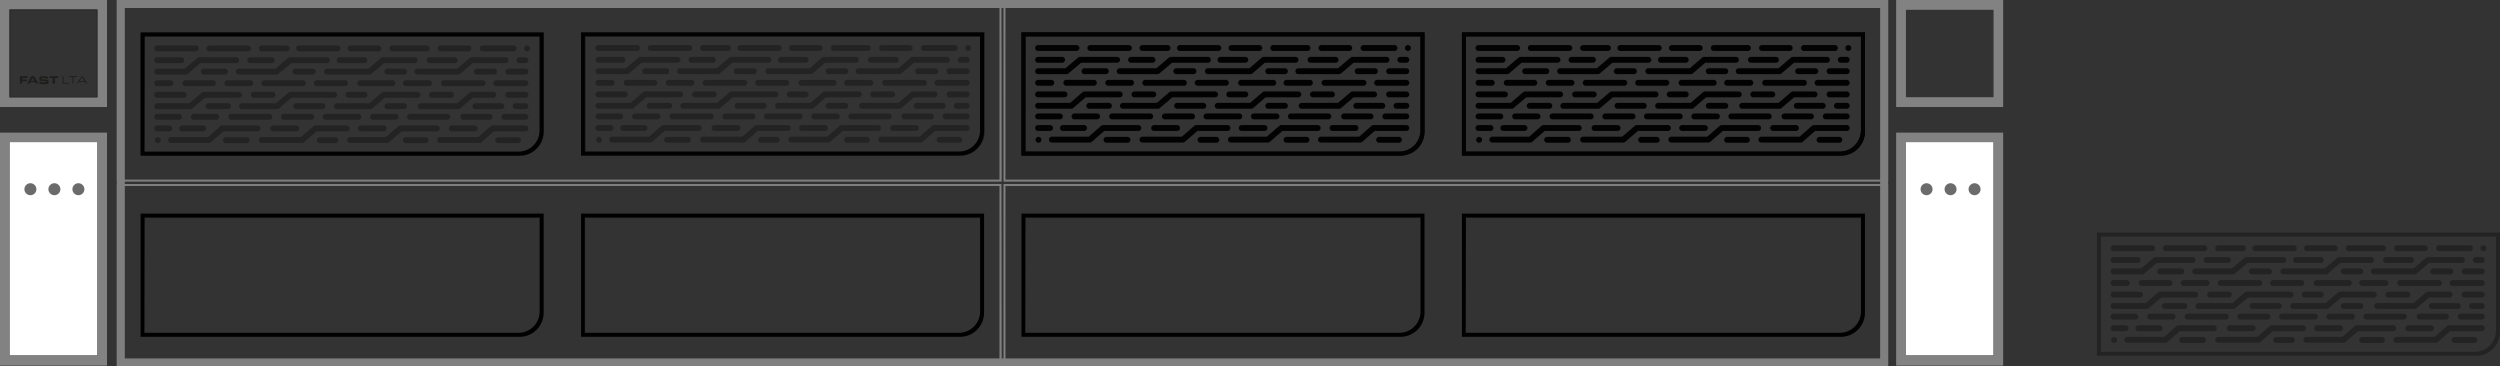 <?xml version="1.0" encoding="UTF-8"?>
<svg xmlns="http://www.w3.org/2000/svg" xmlns:xlink="http://www.w3.org/1999/xlink" version="1.1" id="Ebene_1" x="0px" y="0px" viewBox="0 0 1249.9 183.2" style="enable-background:new 0 0 1249.9 183.2;" xml:space="preserve">
<rect x="0" y="0" width="1249.9" height="183.2" fill="#333333" stroke="none"/>
<style type="text/css">
	.st0{fill:#FFFFFF;}
	.st1{fill:#7F7F7F;}
	.st2{fill:#828282;}
	.st3{fill:#6B6B6B;}
	.st4{fill:#1E1E1C;}
	.st5{fill:#020203;}
	.st6{fill:none;stroke:#020203;stroke-width:2.943;stroke-linecap:round;stroke-miterlimit:10;}
	.st7{fill:none;stroke:#020203;stroke-width:2.943;stroke-linecap:round;stroke-linejoin:round;stroke-miterlimit:10;}
	.st8{opacity:0.33;}
</style>
<g id="Ebene_2_00000167372610906790215680000006937110958449791653_">
	<g id="Ebene_1-2">
		<rect x="4.7" y="70.7" class="st0" width="44" height="107"></rect>
		<path class="st1" d="M940,4v175.2H62.4V4H940 M944,0H58.4v183.2H944V0z"></path>
		<path class="st2" d="M4.9,71.1h43.8v106.8H4.9V71.1z M0,182.8h53.5V66.3H0V182.8z"></path>
		<path class="st2" d="M4.9,4.9h43.8v43.7H4.9V4.9z M0,53.5h53.5V0H0V53.5z"></path>
		<path class="st2" d="M952.9,4.9h43.8v43.7h-43.8V4.9z M948,53.5h53.5V0H948V53.5z"></path>
		<circle class="st3" cx="27.2" cy="94.6" r="3"></circle>
		<circle class="st3" cx="15.2" cy="94.6" r="3"></circle>
		<circle class="st3" cx="39.2" cy="94.6" r="3"></circle>
		<rect x="952.7" y="70.7" class="st0" width="44" height="107"></rect>
		<path class="st2" d="M952.9,71.1h43.8v106.8h-43.8V71.1z M948,182.8h53.5V66.3H948V182.8z"></path>
		<circle class="st3" cx="975.2" cy="94.6" r="3"></circle>
		<circle class="st3" cx="963.2" cy="94.6" r="3"></circle>
		<circle class="st3" cx="987.2" cy="94.6" r="3"></circle>
		<path d="M72.3,18.2h197.5v47c0,5.8-4.7,10.6-10.6,10.6h-187L72.3,18.2 M70.3,16.2v61.6h189.5c6.6,0,12-5.4,12-12V16.2H70.3z"></path>
		<path d="M292.5,18.2H490v47c0,5.8-4.7,10.6-10.6,10.6h-187V18.2 M290.5,16.2v61.6H480c6.6,0,12-5.4,12-12V16.2H290.5z"></path>
		<path d="M512.7,18.2h197.5v47c0,5.8-4.7,10.6-10.6,10.6h-187L512.7,18.2 M510.7,16.2v61.6h189.5c6.6,0,12-5.4,12-12V16.2H510.7z"></path>
		<path d="M732.9,18.2h197.5v47c0,5.8-4.7,10.6-10.6,10.6h-187L732.9,18.2 M730.9,16.2v61.6h189.5c6.6,0,12-5.4,12-12V16.2H730.9z"></path>
		<path d="M72.3,108.8h197.5v47c0,5.8-4.7,10.6-10.6,10.6h-187L72.3,108.8 M70.3,106.8v61.6h189.5c6.6,0,12-5.4,12-12v-49.6    C271.8,106.8,70.3,106.8,70.3,106.8z"></path>
		<path d="M292.5,108.8H490v47c0,5.8-4.7,10.6-10.6,10.6h-187v-57.6 M290.5,106.8v61.6H480c6.6,0,12-5.4,12-12v-49.6    C492,106.8,290.5,106.8,290.5,106.8z"></path>
		<path d="M512.7,108.8h197.5v47c0,5.8-4.7,10.6-10.6,10.6h-187L512.7,108.8 M510.7,106.8v61.6h189.5c6.6,0,12-5.4,12-12v-49.6    C712.2,106.8,510.7,106.8,510.7,106.8z"></path>
		<path d="M732.9,108.8h197.5v47c0,5.8-4.7,10.6-10.6,10.6h-187L732.9,108.8 M730.9,106.8v61.6h189.5c6.6,0,12-5.4,12-12v-49.6    C932.4,106.8,730.9,106.8,730.9,106.8z"></path>
		<g>
			<path class="st4" d="M48.7,4.7h-44v44h44V4.7L48.7,4.7L48.7,4.7z M48.4,5.1v43.3H5.1V5.1H48.4"></path>
			<polygon class="st4" points="31.3,41.8 34.7,41.8 34.7,41.4 31.8,41.4 31.8,38.1 31.3,38.1    "></polygon>
			<polygon class="st4" points="36.2,41.8 36.7,41.8 36.7,38.5 38.6,38.5 38.6,38.1 34.4,38.1 34.4,38.5 36.2,38.5    "></polygon>
			<path class="st4" d="M38.4,41.8H39l0.5-0.8h3l0.5,0.8h0.6l-2.2-3.7h-0.6L38.4,41.8L38.4,41.8z M42.2,40.6h-2.5l1.3-2.1L42.2,40.6     L42.2,40.6z"></path>
			<polygon class="st4" points="9.9,41.8 9.9,38.1 13.8,38.1 13.8,39 11.1,39 11.1,39.7 13.5,39.7 13.5,40.6 11.1,40.6 11.1,41.8         "></polygon>
			<path class="st4" d="M13.6,41.8h1.3l0.3-0.7h2.3l0.4,0.7h1.3l-2.1-3.7h-1.5L13.6,41.8L13.6,41.8z M16.3,39l0.7,1.4h-1.5L16.3,39     L16.3,39z"></path>
			<path class="st4" d="M19.5,40.9L19.5,40.9l1.2-0.1c0,0.3,0.2,0.3,0.5,0.3h1.4c0.2,0,0.5,0,0.5-0.3s-0.1-0.3-1.6-0.3     c-1.7,0-1.9-0.2-1.9-1.1c0-0.7,0.1-1.2,1.5-1.2h1.6c1.3,0,1.4,0.4,1.4,1.1h-1.2c0-0.2-0.1-0.2-0.5-0.2h-1.3     c-0.3,0-0.4,0.1-0.4,0.3c0,0.3,0.1,0.3,1.4,0.3c1.8,0,2.2,0.1,2.2,1.2c0,1-0.3,1.2-1.9,1.2H21C19.9,41.9,19.5,41.7,19.5,40.9"></path>
			<polygon class="st4" points="24.8,38.1 29,38.1 29,39 27.5,39 27.5,41.8 26.3,41.8 26.3,39 24.8,39    "></polygon>
		</g>
		<g>
			<path class="st1" d="M499.7,1v88.8H59.4V1H499.7 M500.7,0H58.4v90.8h442.4L500.7,0L500.7,0z"></path>
		</g>
		<g>
			<path class="st1" d="M499.7,93v88.8H59.4V93H499.7 M500.7,92H58.4v90.7h442.4L500.7,92L500.7,92z"></path>
		</g>
		<g>
			<path class="st1" d="M943.1,1v88.8H502.7V1H943.1 M944,0H501.7v90.8H944V0L944,0z"></path>
		</g>
		<g>
			<path class="st1" d="M943.1,93v88.8H502.7V93H943.1 M944,92H501.7v90.7H944V92L944,92z"></path>
		</g>
	</g>
</g>
<g>
	<path class="st5" d="M732.9,18.2h197.5v47c0,5.8-4.7,10.6-10.6,10.6H732.9V18.2 M730.9,16.2v61.6h189.5c6.6,0,12-5.4,12-12V16.2   H730.9z"></path>
	<g>
		<line class="st6" x1="739.2" y1="24" x2="758.5" y2="24"></line>
		<line class="st6" x1="765.3" y1="24" x2="784.6" y2="24"></line>
		<line class="st6" x1="791.5" y1="24" x2="803.9" y2="24"></line>
		<line class="st6" x1="753.3" y1="41.4" x2="767.1" y2="41.4"></line>
		<line class="st6" x1="764.8" y1="52.9" x2="774.6" y2="52.9"></line>
		<line class="st6" x1="808.7" y1="52.9" x2="821.8" y2="52.9"></line>
		<line class="st6" x1="830.4" y1="29.9" x2="842.8" y2="29.9"></line>
		<line class="st6" x1="875.4" y1="29.9" x2="887.9" y2="29.9"></line>
		<line class="st6" x1="863.5" y1="41.4" x2="875.1" y2="41.4"></line>
		<line class="st6" x1="882.5" y1="41.4" x2="901.9" y2="41.4"></line>
		<line class="st6" x1="739.2" y1="29.9" x2="751.2" y2="29.9"></line>
		<line class="st6" x1="739.2" y1="47.2" x2="752.4" y2="47.2"></line>
		<line class="st6" x1="785.7" y1="29.9" x2="796.4" y2="29.9"></line>
		<line class="st6" x1="774.3" y1="41.4" x2="785.7" y2="41.4"></line>
		<line class="st6" x1="819" y1="41.4" x2="833.1" y2="41.4"></line>
		<line class="st6" x1="840.7" y1="41.4" x2="856.8" y2="41.4"></line>
		<line class="st6" x1="762.5" y1="35.6" x2="773.1" y2="35.6"></line>
		<line class="st6" x1="808.3" y1="35.6" x2="816.9" y2="35.6"></line>
		<line class="st6" x1="899" y1="35.6" x2="907.6" y2="35.6"></line>
		<line class="st6" x1="914.7" y1="47.2" x2="923.3" y2="47.2"></line>
		<line class="st6" x1="918.4" y1="52.9" x2="923.3" y2="52.9"></line>
		<line class="st6" x1="909.7" y1="69.9" x2="919.6" y2="69.9"></line>
		<line class="st6" x1="863.5" y1="69.9" x2="873.4" y2="69.9"></line>
		<line class="st6" x1="820.5" y1="69.9" x2="828.3" y2="69.9"></line>
		<line class="st6" x1="773.5" y1="69.9" x2="783.9" y2="69.9"></line>
		<line class="st6" x1="739.5" y1="69.9" x2="739.5" y2="69.9"></line>
		<line class="st6" x1="924.1" y1="24" x2="924.1" y2="24"></line>
		<line class="st6" x1="847.1" y1="58.2" x2="858.4" y2="58.2"></line>
		<line class="st6" x1="823.4" y1="58.2" x2="839.8" y2="58.2"></line>
		<line class="st6" x1="802.6" y1="58.2" x2="816.2" y2="58.2"></line>
		<line class="st6" x1="776.2" y1="58.2" x2="795.3" y2="58.2"></line>
		<line class="st6" x1="757.5" y1="58.2" x2="768.7" y2="58.2"></line>
		<line class="st6" x1="739.2" y1="58.2" x2="750.1" y2="58.2"></line>
		<line class="st6" x1="739.2" y1="64" x2="745.2" y2="64"></line>
		<line class="st6" x1="739.2" y1="41.4" x2="745.8" y2="41.4"></line>
		<line class="st6" x1="751.6" y1="64" x2="762.2" y2="64"></line>
		<line class="st6" x1="797.2" y1="64" x2="808.7" y2="64"></line>
		<line class="st6" x1="841" y1="64" x2="852.4" y2="64"></line>
		<line class="st6" x1="886.5" y1="64" x2="897.9" y2="64"></line>
		<line class="st6" x1="912.8" y1="58.2" x2="923.3" y2="58.2"></line>
		<line class="st6" x1="892.2" y1="58.2" x2="905.4" y2="58.2"></line>
		<line class="st6" x1="865.6" y1="58.2" x2="884.3" y2="58.2"></line>
		<line class="st6" x1="876.6" y1="47.2" x2="886.1" y2="47.2"></line>
		<line class="st6" x1="834.8" y1="47.2" x2="842.8" y2="47.2"></line>
		<line class="st6" x1="787.5" y1="47.2" x2="796.8" y2="47.2"></line>
		<line class="st6" x1="914.7" y1="35.6" x2="923.3" y2="35.6"></line>
		<line class="st6" x1="920.3" y1="29.9" x2="923.3" y2="29.9"></line>
		<line class="st6" x1="854.3" y1="35.6" x2="862.6" y2="35.6"></line>
		<line class="st6" x1="854.3" y1="52.9" x2="862.6" y2="52.9"></line>
		<line class="st6" x1="898.3" y1="52.9" x2="911.3" y2="52.9"></line>
		<line class="st6" x1="835.9" y1="24" x2="849.8" y2="24"></line>
		<line class="st6" x1="880.9" y1="24" x2="894.8" y2="24"></line>
		<line class="st6" x1="901.9" y1="24" x2="917.4" y2="24"></line>
		<line class="st6" x1="908.7" y1="41.4" x2="923.3" y2="41.4"></line>
		<line class="st6" x1="856.8" y1="24" x2="873.9" y2="24"></line>
		<line class="st6" x1="810.1" y1="24" x2="829.3" y2="24"></line>
		<line class="st6" x1="792.8" y1="41.4" x2="812.1" y2="41.4"></line>
		<path class="st6" d="M896.3,29.9"></path>
		<path class="st6" d="M889.6,35.6"></path>
		<path class="st6" d="M896.3,47.2"></path>
		<path class="st6" d="M889.6,52.9"></path>
		<path class="st6" d="M852,47.2"></path>
		<path class="st6" d="M845.4,52.9"></path>
		<path class="st6" d="M852,29.9"></path>
		<path class="st6" d="M845.4,35.6"></path>
		<polyline class="st7" points="739.2,35.6 753.5,35.6 753.5,35.6 760.2,29.9 760.2,29.9 778.7,29.9   "></polyline>
		<polyline class="st7" points="780,35.6 798.9,35.6 798.9,35.6 805.6,29.9 805.6,29.9 824.1,29.9   "></polyline>
		<polyline class="st7" points="824.1,35.6 845.4,35.6 845.4,35.6 852,29.9 852,29.9 867.9,29.9   "></polyline>
		<polyline class="st7" points="869.3,35.6 889.7,35.6 889.7,35.6 896.4,29.9 896.4,29.9 913.4,29.9   "></polyline>
		<polyline class="st7" points="871,52.9 889.7,52.9 889.7,52.9 896.4,47.2 896.4,47.2 907.2,47.2   "></polyline>
		<polyline class="st7" points="829,52.9 845.8,52.9 845.8,52.9 852.4,47.2 852.4,47.2 869.3,47.2   "></polyline>
		<polyline class="st7" points="781.6,52.9 799.1,52.9 799.1,52.9 805.8,47.2 805.8,47.2 827.7,47.2   "></polyline>
		<polyline class="st7" points="739.2,52.9 755.8,52.9 755.8,52.9 762.5,47.2 762.5,47.2 780,47.2   "></polyline>
		<polyline class="st7" points="746.1,69.8 765.1,69.8 765.1,69.8 771.7,64 771.7,64 789.3,64   "></polyline>
		<polyline class="st7" points="791.5,69.8 811.6,69.8 811.6,69.8 818.3,64 818.3,64 833.9,64   "></polyline>
		<polyline class="st7" points="835.6,69.8 854.1,69.8 854.1,69.8 860.8,64 860.8,64 879,64   "></polyline>
		<polyline class="st7" points="880.6,69.8 900.3,69.8 900.3,69.8 906.9,64 906.9,64 923.3,64   "></polyline>
	</g>
</g>
<g class="st8">
	<path class="st5" d="M1050.4,118.3h197.5v47c0,5.8-4.7,10.6-10.6,10.6h-186.9V118.3 M1048.4,116.3v61.6h189.5c6.6,0,12-5.4,12-12   v-49.6H1048.4z"></path>
	<g>
		<line class="st6" x1="1056.7" y1="124.1" x2="1076" y2="124.1"></line>
		<line class="st6" x1="1082.8" y1="124.1" x2="1102.1" y2="124.1"></line>
		<line class="st6" x1="1109" y1="124.1" x2="1121.4" y2="124.1"></line>
		<line class="st6" x1="1070.8" y1="141.5" x2="1084.6" y2="141.5"></line>
		<line class="st6" x1="1082.3" y1="153" x2="1092.1" y2="153"></line>
		<line class="st6" x1="1126.2" y1="153" x2="1139.3" y2="153"></line>
		<line class="st6" x1="1147.9" y1="130" x2="1160.3" y2="130"></line>
		<line class="st6" x1="1192.9" y1="130" x2="1205.4" y2="130"></line>
		<line class="st6" x1="1181" y1="141.5" x2="1192.6" y2="141.5"></line>
		<line class="st6" x1="1200" y1="141.5" x2="1219.4" y2="141.5"></line>
		<line class="st6" x1="1056.7" y1="130" x2="1068.7" y2="130"></line>
		<line class="st6" x1="1056.7" y1="147.3" x2="1069.9" y2="147.3"></line>
		<line class="st6" x1="1103.2" y1="130" x2="1113.9" y2="130"></line>
		<line class="st6" x1="1091.8" y1="141.5" x2="1103.2" y2="141.5"></line>
		<line class="st6" x1="1136.5" y1="141.5" x2="1150.6" y2="141.5"></line>
		<line class="st6" x1="1158.2" y1="141.5" x2="1174.3" y2="141.5"></line>
		<line class="st6" x1="1080" y1="135.7" x2="1090.6" y2="135.7"></line>
		<line class="st6" x1="1125.8" y1="135.7" x2="1134.4" y2="135.7"></line>
		<line class="st6" x1="1216.5" y1="135.7" x2="1225.1" y2="135.7"></line>
		<line class="st6" x1="1232.2" y1="147.3" x2="1240.8" y2="147.3"></line>
		<line class="st6" x1="1235.9" y1="153" x2="1240.8" y2="153"></line>
		<line class="st6" x1="1227.2" y1="170" x2="1237.1" y2="170"></line>
		<line class="st6" x1="1181" y1="170" x2="1190.9" y2="170"></line>
		<line class="st6" x1="1138" y1="170" x2="1145.8" y2="170"></line>
		<line class="st6" x1="1091" y1="170" x2="1101.4" y2="170"></line>
		<line class="st6" x1="1057" y1="170" x2="1057" y2="170"></line>
		<line class="st6" x1="1241.6" y1="124.1" x2="1241.6" y2="124.1"></line>
		<line class="st6" x1="1164.6" y1="158.3" x2="1175.9" y2="158.3"></line>
		<line class="st6" x1="1140.9" y1="158.3" x2="1157.3" y2="158.3"></line>
		<line class="st6" x1="1120.1" y1="158.3" x2="1133.7" y2="158.3"></line>
		<line class="st6" x1="1093.7" y1="158.3" x2="1112.8" y2="158.3"></line>
		<line class="st6" x1="1075" y1="158.3" x2="1086.2" y2="158.3"></line>
		<line class="st6" x1="1056.7" y1="158.3" x2="1067.6" y2="158.3"></line>
		<line class="st6" x1="1056.7" y1="164.1" x2="1062.7" y2="164.1"></line>
		<line class="st6" x1="1056.7" y1="141.5" x2="1063.3" y2="141.5"></line>
		<line class="st6" x1="1069.1" y1="164.1" x2="1079.7" y2="164.1"></line>
		<line class="st6" x1="1114.7" y1="164.1" x2="1126.2" y2="164.1"></line>
		<line class="st6" x1="1158.5" y1="164.1" x2="1169.9" y2="164.1"></line>
		<line class="st6" x1="1204" y1="164.1" x2="1215.4" y2="164.1"></line>
		<line class="st6" x1="1230.3" y1="158.3" x2="1240.8" y2="158.3"></line>
		<line class="st6" x1="1209.7" y1="158.3" x2="1222.9" y2="158.3"></line>
		<line class="st6" x1="1183.1" y1="158.3" x2="1201.8" y2="158.3"></line>
		<line class="st6" x1="1194.1" y1="147.3" x2="1203.6" y2="147.3"></line>
		<line class="st6" x1="1152.3" y1="147.3" x2="1160.3" y2="147.3"></line>
		<line class="st6" x1="1105" y1="147.3" x2="1114.3" y2="147.3"></line>
		<line class="st6" x1="1232.2" y1="135.7" x2="1240.8" y2="135.7"></line>
		<line class="st6" x1="1237.8" y1="130" x2="1240.8" y2="130"></line>
		<line class="st6" x1="1171.8" y1="135.7" x2="1180.1" y2="135.7"></line>
		<line class="st6" x1="1171.8" y1="153" x2="1180.1" y2="153"></line>
		<line class="st6" x1="1215.8" y1="153" x2="1228.8" y2="153"></line>
		<line class="st6" x1="1153.4" y1="124.1" x2="1167.3" y2="124.1"></line>
		<line class="st6" x1="1198.4" y1="124.1" x2="1212.3" y2="124.1"></line>
		<line class="st6" x1="1219.4" y1="124.1" x2="1234.9" y2="124.1"></line>
		<line class="st6" x1="1226.2" y1="141.5" x2="1240.8" y2="141.5"></line>
		<line class="st6" x1="1174.3" y1="124.1" x2="1191.4" y2="124.1"></line>
		<line class="st6" x1="1127.6" y1="124.1" x2="1146.8" y2="124.1"></line>
		<line class="st6" x1="1110.3" y1="141.5" x2="1129.6" y2="141.5"></line>
		<path class="st6" d="M1213.8,130"></path>
		<path class="st6" d="M1207.1,135.7"></path>
		<path class="st6" d="M1213.8,147.3"></path>
		<path class="st6" d="M1207.1,153"></path>
		<path class="st6" d="M1169.5,147.3"></path>
		<path class="st6" d="M1162.9,153"></path>
		<path class="st6" d="M1169.5,130"></path>
		<path class="st6" d="M1162.9,135.7"></path>
		<polyline class="st7" points="1056.7,135.7 1071,135.7 1071,135.7 1077.7,130 1077.7,130 1096.2,130   "></polyline>
		<polyline class="st7" points="1097.5,135.7 1116.4,135.7 1116.4,135.7 1123.1,130 1123.1,130 1141.6,130   "></polyline>
		<polyline class="st7" points="1141.6,135.7 1162.9,135.7 1162.9,135.7 1169.5,130 1169.5,130 1185.4,130   "></polyline>
		<polyline class="st7" points="1186.8,135.7 1207.2,135.7 1207.2,135.7 1213.9,130 1213.9,130 1230.9,130   "></polyline>
		<polyline class="st7" points="1188.5,153 1207.2,153 1207.2,153 1213.9,147.3 1213.9,147.3 1224.7,147.3   "></polyline>
		<polyline class="st7" points="1146.5,153 1163.3,153 1163.3,153 1169.9,147.3 1169.9,147.3 1186.8,147.3   "></polyline>
		<polyline class="st7" points="1099.1,153 1116.6,153 1116.6,153 1123.3,147.3 1123.3,147.3 1145.2,147.3   "></polyline>
		<polyline class="st7" points="1056.7,153 1073.3,153 1073.3,153 1080,147.3 1080,147.3 1097.5,147.3   "></polyline>
		<polyline class="st7" points="1063.6,169.9 1082.6,169.9 1082.6,169.9 1089.2,164.1 1089.2,164.1 1106.8,164.1   "></polyline>
		<polyline class="st7" points="1109,169.9 1129.1,169.9 1129.1,169.9 1135.8,164.1 1135.8,164.1 1151.4,164.1   "></polyline>
		<polyline class="st7" points="1153.1,169.9 1171.6,169.9 1171.6,169.9 1178.3,164.1 1178.3,164.1 1196.5,164.1   "></polyline>
		<polyline class="st7" points="1198.1,169.9 1217.8,169.9 1217.8,169.9 1224.4,164.1 1224.4,164.1 1240.8,164.1   "></polyline>
	</g>
</g>
<g>
	<path class="st5" d="M512.7,18.2h197.5v47c0,5.8-4.7,10.6-10.6,10.6H512.7V18.2 M510.7,16.2v61.6h189.5c6.6,0,12-5.4,12-12V16.2   H510.7z"></path>
	<g>
		<line class="st6" x1="519" y1="24" x2="538.2" y2="24"></line>
		<line class="st6" x1="545.1" y1="24" x2="564.4" y2="24"></line>
		<line class="st6" x1="571.2" y1="24" x2="583.7" y2="24"></line>
		<line class="st6" x1="533.1" y1="41.4" x2="546.9" y2="41.4"></line>
		<line class="st6" x1="544.6" y1="52.9" x2="554.4" y2="52.9"></line>
		<line class="st6" x1="588.5" y1="52.9" x2="601.6" y2="52.9"></line>
		<line class="st6" x1="610.2" y1="29.9" x2="622.6" y2="29.9"></line>
		<line class="st6" x1="655.2" y1="29.9" x2="667.7" y2="29.9"></line>
		<line class="st6" x1="643.2" y1="41.4" x2="654.9" y2="41.4"></line>
		<line class="st6" x1="662.2" y1="41.4" x2="681.7" y2="41.4"></line>
		<line class="st6" x1="519" y1="29.9" x2="531" y2="29.9"></line>
		<line class="st6" x1="519" y1="47.2" x2="532.2" y2="47.2"></line>
		<line class="st6" x1="565.5" y1="29.9" x2="576.2" y2="29.9"></line>
		<line class="st6" x1="554.1" y1="41.4" x2="565.5" y2="41.4"></line>
		<line class="st6" x1="598.8" y1="41.4" x2="612.9" y2="41.4"></line>
		<line class="st6" x1="620.5" y1="41.4" x2="636.6" y2="41.4"></line>
		<line class="st6" x1="542.2" y1="35.6" x2="552.9" y2="35.6"></line>
		<line class="st6" x1="588.1" y1="35.6" x2="596.7" y2="35.6"></line>
		<line class="st6" x1="678.8" y1="35.6" x2="687.4" y2="35.6"></line>
		<line class="st6" x1="694.5" y1="47.2" x2="703.1" y2="47.2"></line>
		<line class="st6" x1="698.2" y1="52.9" x2="703.1" y2="52.9"></line>
		<line class="st6" x1="689.5" y1="69.9" x2="699.4" y2="69.9"></line>
		<line class="st6" x1="643.2" y1="69.9" x2="653.2" y2="69.9"></line>
		<line class="st6" x1="600.2" y1="69.9" x2="608.1" y2="69.9"></line>
		<line class="st6" x1="553.2" y1="69.9" x2="563.7" y2="69.9"></line>
		<line class="st6" x1="519.2" y1="69.9" x2="519.2" y2="69.9"></line>
		<line class="st6" x1="703.9" y1="24" x2="703.9" y2="24"></line>
		<line class="st6" x1="626.9" y1="58.2" x2="638.2" y2="58.2"></line>
		<line class="st6" x1="603.2" y1="58.2" x2="619.6" y2="58.2"></line>
		<line class="st6" x1="582.4" y1="58.2" x2="596" y2="58.2"></line>
		<line class="st6" x1="556" y1="58.2" x2="575.1" y2="58.2"></line>
		<line class="st6" x1="537.2" y1="58.2" x2="548.5" y2="58.2"></line>
		<line class="st6" x1="519" y1="58.2" x2="529.9" y2="58.2"></line>
		<line class="st6" x1="519" y1="64" x2="525" y2="64"></line>
		<line class="st6" x1="519" y1="41.4" x2="525.6" y2="41.4"></line>
		<line class="st6" x1="531.4" y1="64" x2="542" y2="64"></line>
		<line class="st6" x1="577" y1="64" x2="588.5" y2="64"></line>
		<line class="st6" x1="620.8" y1="64" x2="632.2" y2="64"></line>
		<line class="st6" x1="666.2" y1="64" x2="677.7" y2="64"></line>
		<line class="st6" x1="692.6" y1="58.2" x2="703.1" y2="58.2"></line>
		<line class="st6" x1="672" y1="58.2" x2="685.2" y2="58.2"></line>
		<line class="st6" x1="645.4" y1="58.2" x2="664.1" y2="58.2"></line>
		<line class="st6" x1="656.4" y1="47.2" x2="665.9" y2="47.2"></line>
		<line class="st6" x1="614.6" y1="47.2" x2="622.6" y2="47.2"></line>
		<line class="st6" x1="567.2" y1="47.2" x2="576.6" y2="47.2"></line>
		<line class="st6" x1="694.5" y1="35.6" x2="703.1" y2="35.6"></line>
		<line class="st6" x1="700.1" y1="29.9" x2="703.1" y2="29.9"></line>
		<line class="st6" x1="634.1" y1="35.6" x2="642.4" y2="35.6"></line>
		<line class="st6" x1="634.1" y1="52.9" x2="642.4" y2="52.9"></line>
		<line class="st6" x1="678.1" y1="52.9" x2="691.1" y2="52.9"></line>
		<line class="st6" x1="615.7" y1="24" x2="629.6" y2="24"></line>
		<line class="st6" x1="660.7" y1="24" x2="674.6" y2="24"></line>
		<line class="st6" x1="681.7" y1="24" x2="697.2" y2="24"></line>
		<line class="st6" x1="688.5" y1="41.4" x2="703.1" y2="41.4"></line>
		<line class="st6" x1="636.6" y1="24" x2="653.7" y2="24"></line>
		<line class="st6" x1="589.9" y1="24" x2="609.1" y2="24"></line>
		<line class="st6" x1="572.6" y1="41.4" x2="591.9" y2="41.4"></line>
		<path class="st6" d="M676.1,29.9"></path>
		<path class="st6" d="M669.4,35.6"></path>
		<path class="st6" d="M676.1,47.2"></path>
		<path class="st6" d="M669.4,52.9"></path>
		<path class="st6" d="M631.8,47.2"></path>
		<path class="st6" d="M625.2,52.9"></path>
		<path class="st6" d="M631.8,29.9"></path>
		<path class="st6" d="M625.2,35.6"></path>
		<polyline class="st7" points="519,35.6 533.2,35.6 533.2,35.6 540,29.9 540,29.9 558.5,29.9   "></polyline>
		<polyline class="st7" points="559.8,35.6 578.7,35.6 578.7,35.6 585.4,29.9 585.4,29.9 603.9,29.9   "></polyline>
		<polyline class="st7" points="603.9,35.6 625.2,35.6 625.2,35.6 631.8,29.9 631.8,29.9 647.7,29.9   "></polyline>
		<polyline class="st7" points="649.1,35.6 669.5,35.6 669.5,35.6 676.2,29.9 676.2,29.9 693.2,29.9   "></polyline>
		<polyline class="st7" points="650.8,52.9 669.5,52.9 669.5,52.9 676.2,47.2 676.2,47.2 687,47.2   "></polyline>
		<polyline class="st7" points="608.8,52.9 625.6,52.9 625.6,52.9 632.2,47.2 632.2,47.2 649.1,47.2   "></polyline>
		<polyline class="st7" points="561.4,52.9 578.9,52.9 578.9,52.9 585.6,47.2 585.6,47.2 607.5,47.2   "></polyline>
		<polyline class="st7" points="519,52.9 535.6,52.9 535.6,52.9 542.2,47.2 542.2,47.2 559.8,47.2   "></polyline>
		<polyline class="st7" points="525.9,69.8 544.9,69.8 544.9,69.8 551.5,64 551.5,64 569.1,64   "></polyline>
		<polyline class="st7" points="571.2,69.8 591.4,69.8 591.4,69.8 598.1,64 598.1,64 613.7,64   "></polyline>
		<polyline class="st7" points="615.4,69.8 633.9,69.8 633.9,69.8 640.6,64 640.6,64 658.8,64   "></polyline>
		<polyline class="st7" points="660.4,69.8 680.1,69.8 680.1,69.8 686.7,64 686.7,64 703.1,64   "></polyline>
	</g>
</g>
<g class="st8">
	<path class="st5" d="M292.9,18.2h197.5v47c0,5.8-4.7,10.6-10.6,10.6H292.9V18.2 M290.9,16.2v61.6h189.5c6.6,0,12-5.4,12-12V16.2   H290.9z"></path>
	<g>
		<line class="st6" x1="299.2" y1="24" x2="318.5" y2="24"></line>
		<line class="st6" x1="325.3" y1="24" x2="344.6" y2="24"></line>
		<line class="st6" x1="351.5" y1="24" x2="363.9" y2="24"></line>
		<line class="st6" x1="313.3" y1="41.4" x2="327.1" y2="41.4"></line>
		<line class="st6" x1="324.8" y1="52.9" x2="334.6" y2="52.9"></line>
		<line class="st6" x1="368.7" y1="52.9" x2="381.8" y2="52.9"></line>
		<line class="st6" x1="390.4" y1="29.9" x2="402.8" y2="29.9"></line>
		<line class="st6" x1="435.4" y1="29.9" x2="447.9" y2="29.9"></line>
		<line class="st6" x1="423.5" y1="41.4" x2="435.1" y2="41.4"></line>
		<line class="st6" x1="442.5" y1="41.4" x2="461.9" y2="41.4"></line>
		<line class="st6" x1="299.2" y1="29.9" x2="311.2" y2="29.9"></line>
		<line class="st6" x1="299.2" y1="47.2" x2="312.4" y2="47.2"></line>
		<line class="st6" x1="345.7" y1="29.9" x2="356.4" y2="29.9"></line>
		<line class="st6" x1="334.3" y1="41.4" x2="345.7" y2="41.4"></line>
		<line class="st6" x1="379" y1="41.4" x2="393.1" y2="41.4"></line>
		<line class="st6" x1="400.7" y1="41.4" x2="416.8" y2="41.4"></line>
		<line class="st6" x1="322.5" y1="35.6" x2="333.1" y2="35.6"></line>
		<line class="st6" x1="368.3" y1="35.6" x2="376.9" y2="35.6"></line>
		<line class="st6" x1="459" y1="35.6" x2="467.6" y2="35.6"></line>
		<line class="st6" x1="474.7" y1="47.2" x2="483.3" y2="47.2"></line>
		<line class="st6" x1="478.4" y1="52.9" x2="483.3" y2="52.9"></line>
		<line class="st6" x1="469.7" y1="69.9" x2="479.6" y2="69.9"></line>
		<line class="st6" x1="423.5" y1="69.9" x2="433.4" y2="69.9"></line>
		<line class="st6" x1="380.5" y1="69.9" x2="388.3" y2="69.9"></line>
		<line class="st6" x1="333.5" y1="69.9" x2="343.9" y2="69.9"></line>
		<line class="st6" x1="299.5" y1="69.9" x2="299.5" y2="69.9"></line>
		<line class="st6" x1="484.1" y1="24" x2="484.1" y2="24"></line>
		<line class="st6" x1="407.1" y1="58.2" x2="418.4" y2="58.2"></line>
		<line class="st6" x1="383.4" y1="58.2" x2="399.8" y2="58.2"></line>
		<line class="st6" x1="362.6" y1="58.2" x2="376.2" y2="58.2"></line>
		<line class="st6" x1="336.2" y1="58.2" x2="355.3" y2="58.2"></line>
		<line class="st6" x1="317.5" y1="58.2" x2="328.7" y2="58.2"></line>
		<line class="st6" x1="299.2" y1="58.2" x2="310.1" y2="58.2"></line>
		<line class="st6" x1="299.2" y1="64" x2="305.2" y2="64"></line>
		<line class="st6" x1="299.2" y1="41.4" x2="305.8" y2="41.4"></line>
		<line class="st6" x1="311.6" y1="64" x2="322.2" y2="64"></line>
		<line class="st6" x1="357.2" y1="64" x2="368.7" y2="64"></line>
		<line class="st6" x1="401" y1="64" x2="412.4" y2="64"></line>
		<line class="st6" x1="446.5" y1="64" x2="457.9" y2="64"></line>
		<line class="st6" x1="472.8" y1="58.2" x2="483.3" y2="58.2"></line>
		<line class="st6" x1="452.2" y1="58.2" x2="465.4" y2="58.2"></line>
		<line class="st6" x1="425.6" y1="58.2" x2="444.3" y2="58.2"></line>
		<line class="st6" x1="436.6" y1="47.2" x2="446.1" y2="47.2"></line>
		<line class="st6" x1="394.8" y1="47.2" x2="402.8" y2="47.2"></line>
		<line class="st6" x1="347.5" y1="47.2" x2="356.8" y2="47.2"></line>
		<line class="st6" x1="474.7" y1="35.6" x2="483.3" y2="35.6"></line>
		<line class="st6" x1="480.3" y1="29.9" x2="483.3" y2="29.9"></line>
		<line class="st6" x1="414.3" y1="35.6" x2="422.6" y2="35.6"></line>
		<line class="st6" x1="414.3" y1="52.9" x2="422.6" y2="52.9"></line>
		<line class="st6" x1="458.3" y1="52.9" x2="471.3" y2="52.9"></line>
		<line class="st6" x1="395.9" y1="24" x2="409.8" y2="24"></line>
		<line class="st6" x1="440.9" y1="24" x2="454.8" y2="24"></line>
		<line class="st6" x1="461.9" y1="24" x2="477.4" y2="24"></line>
		<line class="st6" x1="468.7" y1="41.4" x2="483.3" y2="41.4"></line>
		<line class="st6" x1="416.8" y1="24" x2="433.9" y2="24"></line>
		<line class="st6" x1="370.1" y1="24" x2="389.3" y2="24"></line>
		<line class="st6" x1="352.8" y1="41.4" x2="372.1" y2="41.4"></line>
		<path class="st6" d="M456.3,29.9"></path>
		<path class="st6" d="M449.6,35.6"></path>
		<path class="st6" d="M456.3,47.2"></path>
		<path class="st6" d="M449.6,52.9"></path>
		<path class="st6" d="M412,47.2"></path>
		<path class="st6" d="M405.4,52.9"></path>
		<path class="st6" d="M412,29.9"></path>
		<path class="st6" d="M405.4,35.6"></path>
		<polyline class="st7" points="299.2,35.6 313.5,35.6 313.5,35.6 320.2,29.9 320.2,29.9 338.7,29.9   "></polyline>
		<polyline class="st7" points="340,35.6 358.9,35.6 358.9,35.6 365.6,29.9 365.6,29.9 384.1,29.9   "></polyline>
		<polyline class="st7" points="384.1,35.6 405.4,35.6 405.4,35.6 412,29.9 412,29.9 427.9,29.9   "></polyline>
		<polyline class="st7" points="429.3,35.6 449.7,35.6 449.7,35.6 456.4,29.9 456.4,29.9 473.4,29.9   "></polyline>
		<polyline class="st7" points="431,52.9 449.7,52.9 449.7,52.9 456.4,47.2 456.4,47.2 467.2,47.2   "></polyline>
		<polyline class="st7" points="389,52.9 405.8,52.9 405.8,52.9 412.4,47.2 412.4,47.2 429.3,47.2   "></polyline>
		<polyline class="st7" points="341.6,52.9 359.1,52.9 359.1,52.9 365.8,47.2 365.8,47.2 387.7,47.2   "></polyline>
		<polyline class="st7" points="299.2,52.9 315.8,52.9 315.8,52.9 322.5,47.2 322.5,47.2 340,47.2   "></polyline>
		<polyline class="st7" points="306.1,69.8 325.1,69.8 325.1,69.8 331.7,64 331.7,64 349.3,64   "></polyline>
		<polyline class="st7" points="351.5,69.8 371.6,69.8 371.6,69.8 378.3,64 378.3,64 393.9,64   "></polyline>
		<polyline class="st7" points="395.6,69.8 414.1,69.8 414.1,69.8 420.8,64 420.8,64 439,64   "></polyline>
		<polyline class="st7" points="440.6,69.8 460.3,69.8 460.3,69.8 466.9,64 466.9,64 483.3,64   "></polyline>
	</g>
</g>
<g class="st8">
	<path class="st5" d="M72.3,18.4h197.5v47c0,5.8-4.7,10.6-10.6,10.6H72.3V18.4 M70.3,16.4V78h189.5c6.6,0,12-5.4,12-12V16.4H70.3z"></path>
	<g>
		<line class="st6" x1="78.6" y1="24.2" x2="97.9" y2="24.2"></line>
		<line class="st6" x1="104.7" y1="24.2" x2="124" y2="24.2"></line>
		<line class="st6" x1="130.9" y1="24.2" x2="143.3" y2="24.2"></line>
		<line class="st6" x1="92.7" y1="41.6" x2="106.5" y2="41.6"></line>
		<line class="st6" x1="104.2" y1="53.1" x2="114" y2="53.1"></line>
		<line class="st6" x1="148.1" y1="53.1" x2="161.2" y2="53.1"></line>
		<line class="st6" x1="169.8" y1="30.1" x2="182.2" y2="30.1"></line>
		<line class="st6" x1="214.8" y1="30.1" x2="227.3" y2="30.1"></line>
		<line class="st6" x1="202.9" y1="41.6" x2="214.5" y2="41.6"></line>
		<line class="st6" x1="221.9" y1="41.6" x2="241.3" y2="41.6"></line>
		<line class="st6" x1="78.6" y1="30.1" x2="90.6" y2="30.1"></line>
		<line class="st6" x1="78.6" y1="47.4" x2="91.8" y2="47.4"></line>
		<line class="st6" x1="125.1" y1="30.1" x2="135.8" y2="30.1"></line>
		<line class="st6" x1="113.7" y1="41.6" x2="125.1" y2="41.6"></line>
		<line class="st6" x1="158.4" y1="41.6" x2="172.5" y2="41.6"></line>
		<line class="st6" x1="180.1" y1="41.6" x2="196.2" y2="41.6"></line>
		<line class="st6" x1="101.9" y1="35.8" x2="112.5" y2="35.8"></line>
		<line class="st6" x1="147.7" y1="35.8" x2="156.3" y2="35.8"></line>
		<line class="st6" x1="238.4" y1="35.8" x2="247" y2="35.8"></line>
		<line class="st6" x1="254.1" y1="47.4" x2="262.7" y2="47.4"></line>
		<line class="st6" x1="257.8" y1="53.1" x2="262.7" y2="53.1"></line>
		<line class="st6" x1="249.1" y1="70.1" x2="259" y2="70.1"></line>
		<line class="st6" x1="202.9" y1="70.1" x2="212.8" y2="70.1"></line>
		<line class="st6" x1="159.9" y1="70.1" x2="167.7" y2="70.1"></line>
		<line class="st6" x1="112.9" y1="70.1" x2="123.3" y2="70.1"></line>
		<line class="st6" x1="78.9" y1="70.1" x2="78.9" y2="70.1"></line>
		<line class="st6" x1="263.5" y1="24.2" x2="263.5" y2="24.2"></line>
		<line class="st6" x1="186.5" y1="58.4" x2="197.8" y2="58.4"></line>
		<line class="st6" x1="162.8" y1="58.4" x2="179.2" y2="58.4"></line>
		<line class="st6" x1="142" y1="58.4" x2="155.6" y2="58.4"></line>
		<line class="st6" x1="115.6" y1="58.4" x2="134.7" y2="58.4"></line>
		<line class="st6" x1="96.9" y1="58.4" x2="108.1" y2="58.4"></line>
		<line class="st6" x1="78.6" y1="58.4" x2="89.5" y2="58.4"></line>
		<line class="st6" x1="78.6" y1="64.2" x2="84.6" y2="64.2"></line>
		<line class="st6" x1="78.6" y1="41.6" x2="85.2" y2="41.6"></line>
		<line class="st6" x1="91" y1="64.2" x2="101.6" y2="64.2"></line>
		<line class="st6" x1="136.6" y1="64.2" x2="148.1" y2="64.2"></line>
		<line class="st6" x1="180.4" y1="64.2" x2="191.8" y2="64.2"></line>
		<line class="st6" x1="225.9" y1="64.2" x2="237.3" y2="64.2"></line>
		<line class="st6" x1="252.2" y1="58.4" x2="262.7" y2="58.4"></line>
		<line class="st6" x1="231.6" y1="58.4" x2="244.8" y2="58.4"></line>
		<line class="st6" x1="205" y1="58.4" x2="223.7" y2="58.4"></line>
		<line class="st6" x1="216" y1="47.4" x2="225.5" y2="47.4"></line>
		<line class="st6" x1="174.2" y1="47.4" x2="182.2" y2="47.4"></line>
		<line class="st6" x1="126.9" y1="47.4" x2="136.2" y2="47.4"></line>
		<line class="st6" x1="254.1" y1="35.8" x2="262.7" y2="35.8"></line>
		<line class="st6" x1="259.7" y1="30.1" x2="262.7" y2="30.1"></line>
		<line class="st6" x1="193.7" y1="35.8" x2="202" y2="35.8"></line>
		<line class="st6" x1="193.7" y1="53.1" x2="202" y2="53.1"></line>
		<line class="st6" x1="237.7" y1="53.1" x2="250.7" y2="53.1"></line>
		<line class="st6" x1="175.3" y1="24.2" x2="189.2" y2="24.2"></line>
		<line class="st6" x1="220.3" y1="24.2" x2="234.2" y2="24.2"></line>
		<line class="st6" x1="241.3" y1="24.2" x2="256.8" y2="24.2"></line>
		<line class="st6" x1="248.1" y1="41.6" x2="262.7" y2="41.6"></line>
		<line class="st6" x1="196.2" y1="24.2" x2="213.3" y2="24.2"></line>
		<line class="st6" x1="149.5" y1="24.2" x2="168.7" y2="24.2"></line>
		<line class="st6" x1="132.2" y1="41.6" x2="151.5" y2="41.6"></line>
		<path class="st6" d="M235.7,30.1"></path>
		<path class="st6" d="M229,35.8"></path>
		<path class="st6" d="M235.7,47.4"></path>
		<path class="st6" d="M229,53.1"></path>
		<path class="st6" d="M191.4,47.4"></path>
		<path class="st6" d="M184.8,53.1"></path>
		<path class="st6" d="M191.4,30.1"></path>
		<path class="st6" d="M184.8,35.8"></path>
		<polyline class="st7" points="78.6,35.8 92.9,35.8 92.9,35.8 99.6,30.1 99.6,30.1 118.1,30.1   "></polyline>
		<polyline class="st7" points="119.4,35.8 138.3,35.8 138.3,35.8 145,30.1 145,30.1 163.5,30.1   "></polyline>
		<polyline class="st7" points="163.5,35.8 184.8,35.8 184.8,35.8 191.4,30.1 191.4,30.1 207.3,30.1   "></polyline>
		<polyline class="st7" points="208.7,35.8 229.1,35.8 229.1,35.8 235.8,30.1 235.8,30.1 252.8,30.1   "></polyline>
		<polyline class="st7" points="210.4,53.1 229.1,53.1 229.1,53.1 235.8,47.4 235.8,47.4 246.6,47.4   "></polyline>
		<polyline class="st7" points="168.4,53.1 185.2,53.1 185.2,53.1 191.8,47.4 191.8,47.4 208.7,47.4   "></polyline>
		<polyline class="st7" points="121,53.1 138.5,53.1 138.5,53.1 145.2,47.4 145.2,47.4 167.1,47.4   "></polyline>
		<polyline class="st7" points="78.6,53.1 95.2,53.1 95.2,53.1 101.9,47.4 101.9,47.4 119.4,47.4   "></polyline>
		<polyline class="st7" points="85.5,70 104.5,70 104.5,70 111.1,64.2 111.1,64.2 128.7,64.2   "></polyline>
		<polyline class="st7" points="130.9,70 151,70 151,70 157.7,64.2 157.7,64.2 173.3,64.2   "></polyline>
		<polyline class="st7" points="175,70 193.5,70 193.5,70 200.2,64.2 200.2,64.2 218.4,64.2   "></polyline>
		<polyline class="st7" points="220,70 239.7,70 239.7,70 246.3,64.2 246.3,64.2 262.7,64.2   "></polyline>
	</g>
</g>
</svg>
